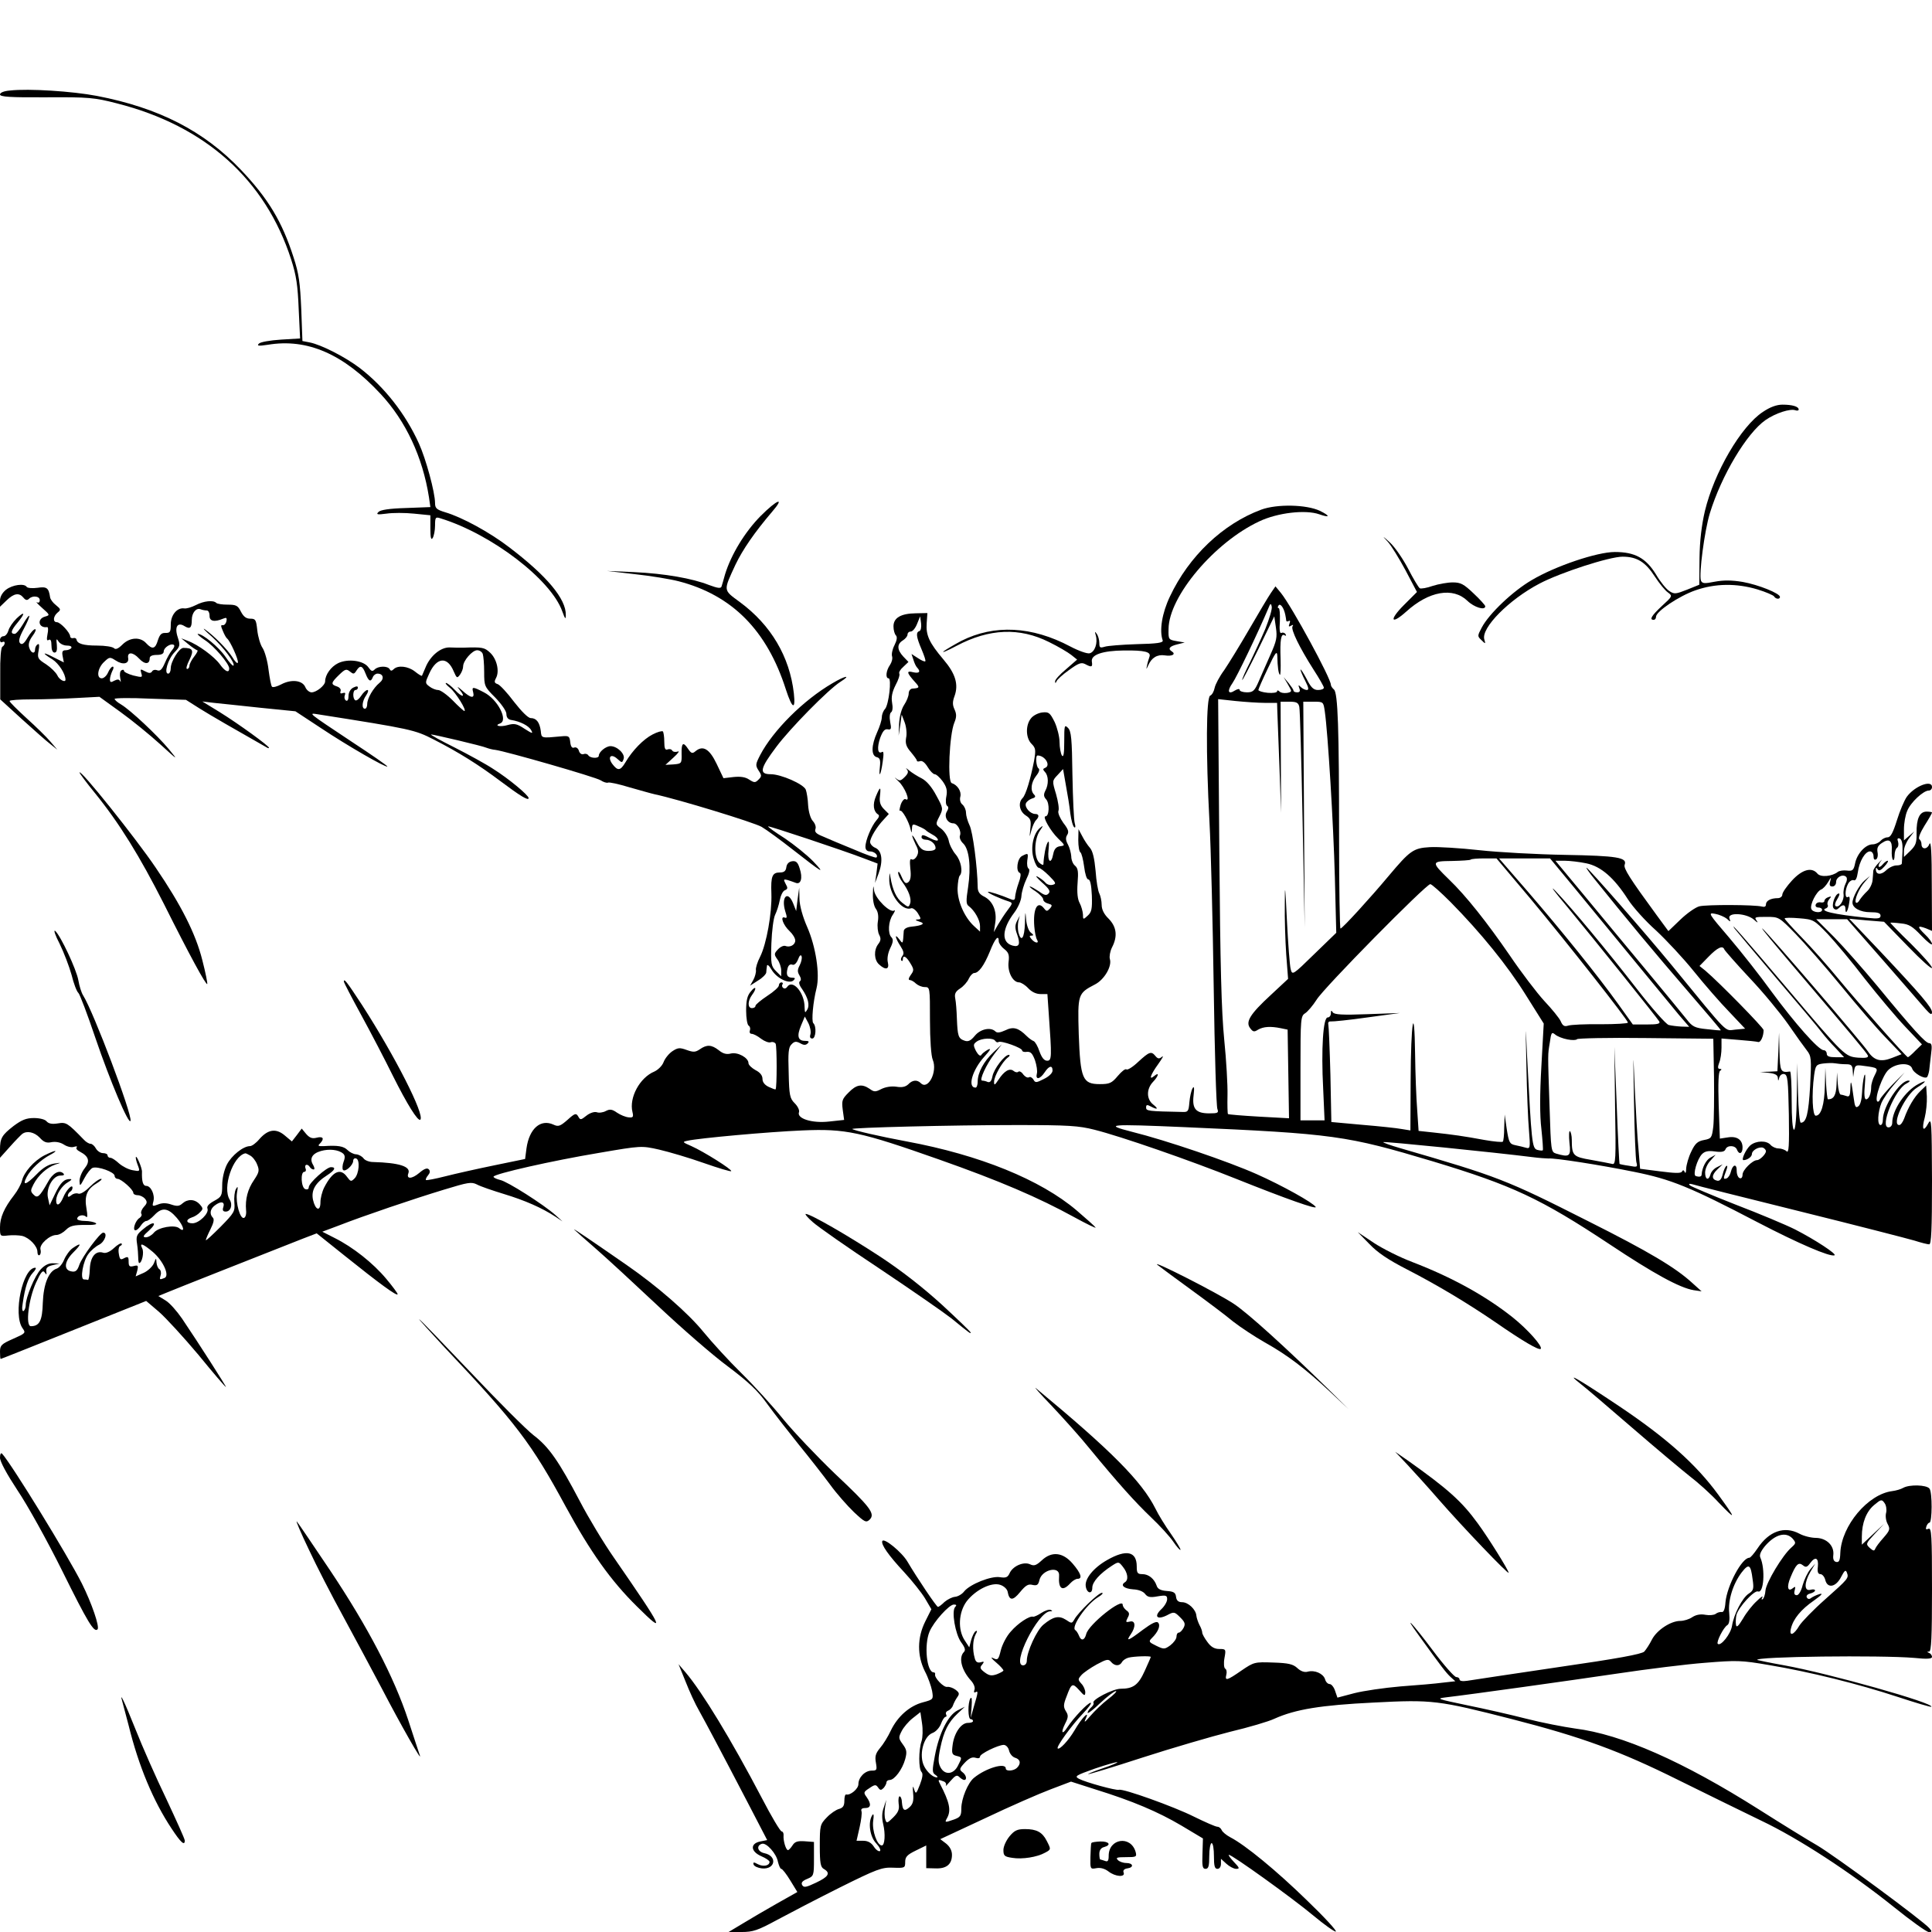 <?xml version="1.0" encoding="UTF-8" standalone="no"?> <svg xmlns="http://www.w3.org/2000/svg" width="826pt" height="826pt" viewBox="0 0 826 826" preserveAspectRatio="xMidYMid meet">  <g transform="translate(0,826) scale(0.1,-0.1)" fill="#000000" stroke="none"> <path d="M43 7873 c-26 -2 -43 -9 -43 -17 0 -10 43 -13 198 -12 182 1 205 -1 302 -26 378 -96 635 -326 745 -668 22 -68 28 -111 32 -211 l6 -126 -82 -5 c-46 -3 -87 -10 -94 -17 -10 -10 -2 -11 38 -5 169 28 323 -39 482 -210 108 -116 180 -270 207 -442 l6 -42 -105 -4 c-70 -2 -109 -8 -117 -17 -11 -11 -5 -12 34 -7 27 4 79 4 118 0 l70 -7 0 -56 c0 -40 3 -52 10 -41 5 8 10 32 10 53 0 35 2 38 23 31 218 -67 473 -262 521 -398 12 -33 15 -36 15 -16 2 69 -81 168 -243 291 -82 63 -201 128 -273 149 -36 11 -43 17 -43 39 0 46 -39 189 -69 255 -57 126 -147 241 -252 322 -63 48 -165 100 -215 110 l-31 6 -5 136 c-5 113 -10 152 -33 222 -49 153 -109 252 -225 374 -158 166 -351 265 -616 316 -105 20 -291 32 -371 23z"></path> <path d="M7537 6499 c-94 -62 -208 -258 -248 -424 -14 -60 -22 -127 -23 -202 l-1 -113 -52 -21 c-48 -19 -55 -20 -76 -6 -13 8 -39 40 -57 71 -43 70 -90 96 -176 96 -76 0 -254 -60 -355 -120 -81 -47 -183 -144 -214 -203 -19 -36 -19 -37 -1 -54 17 -17 18 -17 12 3 -15 49 106 171 236 239 89 47 299 115 355 115 62 0 98 -23 138 -85 19 -29 44 -60 56 -68 20 -15 20 -16 -25 -57 -45 -42 -56 -60 -36 -60 6 0 10 6 10 13 0 23 99 89 168 113 85 30 176 31 266 4 36 -11 68 -25 71 -30 7 -12 25 -13 25 -2 0 15 -92 52 -159 64 -48 8 -82 8 -120 1 -45 -9 -53 -8 -59 5 -9 26 15 211 38 287 50 163 158 343 238 399 43 30 106 50 128 42 8 -3 14 -1 14 3 0 13 -27 21 -69 21 -25 0 -53 -10 -84 -31z"></path> <path d="M3252 6054 c-68 -69 -126 -165 -152 -249 -6 -22 -13 -46 -15 -52 -3 -10 -16 -8 -54 6 -71 28 -189 49 -321 55 l-115 5 121 -14 c66 -7 150 -21 185 -30 228 -59 378 -209 459 -463 27 -83 42 -90 34 -16 -18 157 -98 292 -231 390 -72 53 -71 46 -19 159 31 65 82 139 157 227 57 66 22 53 -49 -18z"></path> <path d="M5392 6081 c-164 -61 -309 -199 -390 -371 -34 -71 -46 -146 -31 -188 3 -10 -23 -14 -111 -16 -63 -2 -125 -7 -137 -11 -20 -6 -23 -4 -23 16 0 13 -5 31 -11 39 -8 12 -9 10 -4 -7 9 -32 -4 -70 -26 -76 -10 -3 -47 10 -83 29 -164 87 -325 95 -466 24 -30 -16 -64 -36 -75 -44 -11 -9 14 1 55 23 140 74 269 79 395 16 39 -19 81 -44 95 -55 l25 -20 -47 -41 c-27 -22 -48 -46 -47 -52 0 -9 2 -9 6 0 2 7 26 29 53 48 41 30 53 34 69 26 28 -15 33 -14 29 11 -4 29 46 46 137 47 90 1 118 -6 109 -28 -3 -9 -8 -25 -10 -36 -4 -19 -4 -19 5 0 14 33 39 48 71 43 31 -5 49 5 30 17 -18 11 -10 22 23 30 l32 8 -35 6 c-34 6 -35 7 -34 52 1 139 197 371 388 460 78 37 198 51 257 30 46 -16 47 -7 2 15 -57 27 -183 30 -251 5z"></path> <path d="M5933 5944 c15 -16 49 -72 76 -122 l49 -93 -56 -56 c-64 -64 -56 -87 10 -28 97 88 200 106 262 46 29 -28 76 -42 76 -23 0 4 -22 29 -50 55 -42 40 -55 47 -89 47 -22 0 -61 -7 -86 -15 -25 -9 -50 -13 -55 -10 -5 3 -28 41 -50 84 -22 42 -57 93 -78 112 -33 30 -34 30 -9 3z"></path> <path d="M26 5739 c-16 -13 -26 -30 -26 -47 l0 -26 28 27 c32 31 54 34 72 12 9 -11 16 -13 24 -5 15 15 46 12 46 -6 0 -9 -5 -13 -12 -9 -7 4 3 -7 22 -24 34 -30 34 -31 13 -37 -37 -10 -28 -51 9 -45 4 0 5 -13 1 -31 -4 -22 -3 -29 5 -24 8 5 12 -3 12 -23 0 -19 5 -31 13 -31 9 0 12 10 10 33 -3 26 -2 29 7 15 6 -10 22 -18 36 -18 14 0 22 -4 19 -10 -3 -5 -14 -10 -24 -10 -14 0 -17 -6 -13 -26 l5 -26 -42 21 c-50 26 -54 21 -7 -8 27 -17 56 -62 56 -87 0 -14 -27 0 -35 19 -6 12 -27 33 -48 47 -35 22 -38 27 -32 58 4 23 3 32 -4 27 -6 -3 -11 -13 -11 -21 0 -22 -18 -17 -25 7 -5 14 0 31 14 50 12 16 17 29 11 29 -6 0 -20 -16 -32 -36 -15 -26 -24 -32 -32 -24 -8 8 -4 25 16 62 33 62 30 77 -4 19 -13 -22 -29 -41 -35 -41 -20 0 -16 15 12 48 34 41 32 52 -4 18 -16 -16 -32 -39 -35 -52 -4 -13 -13 -24 -21 -24 -8 0 -15 -7 -15 -16 0 -8 4 -12 10 -9 5 3 10 2 10 -4 0 -5 -4 -13 -10 -16 -6 -3 -10 -53 -9 -115 l0 -110 92 -84 c51 -46 106 -95 122 -107 l30 -24 -30 35 c-16 19 -62 64 -102 100 -39 36 -72 68 -72 73 -1 4 43 7 97 7 53 0 140 3 192 6 l95 5 90 -65 c50 -36 126 -98 170 -138 77 -70 78 -71 37 -21 -51 61 -164 167 -204 191 -16 9 -28 20 -28 24 0 4 69 5 153 1 l152 -5 60 -38 c48 -30 147 -87 288 -167 4 -2 7 -2 7 0 0 8 -131 103 -210 152 l-75 46 50 -6 c28 -3 117 -12 199 -21 l149 -15 111 -73 c111 -74 276 -169 282 -163 2 2 -67 50 -154 107 -188 125 -186 123 -142 116 400 -63 413 -66 495 -108 104 -53 192 -108 285 -178 84 -63 120 -85 120 -72 0 12 -85 83 -152 125 -30 20 -105 61 -164 91 -60 30 -106 55 -101 56 11 0 220 -49 237 -57 8 -3 25 -8 38 -9 45 -6 428 -116 450 -130 12 -8 26 -12 31 -10 5 3 46 -6 92 -20 46 -13 95 -27 109 -30 99 -21 423 -120 456 -139 22 -13 82 -57 133 -97 129 -101 143 -109 88 -51 -27 28 -82 72 -122 99 -41 26 -73 49 -71 51 3 3 319 -102 410 -137 l58 -22 -5 -42 -6 -41 15 40 c20 54 15 97 -13 110 -13 5 -23 17 -23 25 0 18 29 66 59 97 l21 23 -21 21 c-15 15 -20 30 -17 55 5 43 1 43 -17 0 -15 -35 -11 -65 9 -78 7 -4 4 -13 -7 -25 -21 -24 -47 -86 -47 -113 0 -13 7 -20 19 -20 20 0 37 -17 28 -26 -3 -3 -47 13 -98 35 -52 21 -111 46 -131 55 -28 11 -36 19 -32 31 4 9 -1 24 -11 35 -10 11 -18 39 -20 67 -1 26 -6 56 -10 67 -10 24 -106 66 -150 66 -51 0 -46 24 24 117 59 79 222 245 274 278 49 31 21 27 -34 -6 -124 -72 -254 -202 -309 -307 -20 -39 -21 -44 -7 -66 14 -21 14 -25 0 -39 -14 -14 -18 -14 -40 0 -16 11 -37 14 -67 11 l-43 -5 -29 61 c-31 65 -59 81 -91 54 -13 -11 -18 -9 -31 10 -21 32 -29 27 -28 -20 1 -42 0 -43 -34 -46 l-35 -2 35 32 c19 17 27 29 18 25 -10 -3 -20 -2 -24 4 -3 6 -12 8 -20 5 -10 -4 -14 4 -14 33 0 21 -3 40 -6 44 -4 3 -23 -2 -44 -13 -39 -20 -86 -68 -116 -119 -22 -37 -33 -38 -57 -6 -21 30 -4 45 23 20 19 -17 20 -17 26 0 8 21 -27 55 -56 55 -20 0 -50 -25 -50 -41 0 -13 -37 -11 -45 2 -4 6 -13 8 -20 5 -8 -3 -17 3 -20 14 -3 11 -12 17 -20 14 -9 -4 -15 4 -17 23 -3 26 -6 28 -38 25 -87 -8 -85 -9 -88 23 -5 37 -19 55 -43 55 -11 0 -39 28 -71 69 -29 39 -61 73 -70 76 -15 5 -16 10 -7 27 15 29 3 81 -26 108 -24 22 -32 24 -115 21 -14 0 -40 0 -58 1 -38 1 -83 -36 -103 -86 -7 -17 -14 -33 -15 -35 -2 -2 -15 6 -30 18 -29 23 -73 28 -91 10 -8 -8 -13 -8 -17 0 -9 15 -49 14 -64 -1 -10 -10 -15 -8 -27 9 -20 29 -87 38 -129 18 -31 -15 -56 -50 -56 -78 0 -17 -37 -47 -58 -47 -9 0 -22 10 -27 23 -13 29 -60 34 -103 11 -17 -9 -35 -14 -39 -10 -4 3 -10 36 -15 73 -4 36 -16 78 -25 92 -10 14 -20 49 -23 76 -5 45 -7 50 -30 50 -18 0 -29 9 -40 30 -13 26 -20 30 -57 30 -22 0 -45 3 -49 8 -13 12 -53 8 -87 -10 -18 -9 -40 -16 -50 -14 -30 4 -57 -28 -57 -69 0 -32 -3 -36 -22 -36 -18 1 -25 -7 -33 -31 -11 -38 -24 -41 -50 -13 -25 28 -70 26 -102 -6 -18 -18 -29 -22 -36 -15 -6 6 -38 11 -71 11 -60 0 -86 8 -89 26 -1 5 -7 8 -14 6 -7 -2 -13 2 -13 7 0 16 -42 61 -57 61 -18 0 -16 25 3 41 15 12 14 15 -7 32 -13 10 -24 25 -25 34 -6 40 -14 46 -54 40 -22 -3 -43 -1 -46 4 -10 16 -61 9 -88 -12z m858 -89 c7 0 12 -10 12 -22 -1 -24 20 -29 58 -13 14 6 17 4 14 -11 -2 -10 -9 -18 -16 -17 -9 2 -8 -4 1 -25 6 -15 14 -29 18 -32 13 -10 50 -92 46 -103 -2 -6 -13 5 -24 24 -22 34 -79 92 -118 119 -11 7 3 -8 32 -33 50 -46 100 -113 91 -123 -3 -2 -18 14 -34 38 -28 41 -97 98 -118 98 -5 0 8 -12 29 -26 41 -26 105 -102 105 -122 0 -21 -18 -13 -40 18 -24 33 -93 84 -137 100 l-28 11 30 -25 c17 -14 34 -25 38 -26 5 0 -1 -12 -12 -26 -12 -15 -21 -33 -21 -40 0 -8 -5 -14 -10 -14 -6 0 -1 18 10 39 20 41 15 51 -26 51 -18 0 -54 -58 -54 -87 0 -13 -5 -23 -11 -23 -19 0 -1 62 27 91 24 25 25 30 14 64 -15 45 -1 67 29 48 23 -14 31 -8 31 27 0 30 19 53 38 45 8 -3 19 -5 26 -5z m-148 -169 c-8 -9 -22 -34 -31 -55 -12 -28 -20 -36 -32 -32 -9 4 -20 2 -23 -5 -6 -8 -13 -8 -30 1 -20 11 -21 10 -16 -8 6 -19 4 -19 -34 -10 -22 6 -40 15 -40 20 0 5 -5 6 -11 2 -6 -3 -8 -18 -5 -33 3 -14 3 -20 0 -14 -4 9 -11 10 -25 3 -15 -9 -19 -7 -19 5 0 9 5 25 10 36 6 10 7 19 2 19 -5 0 -14 -11 -20 -25 -6 -14 -18 -25 -27 -25 -24 0 -18 44 10 70 23 22 25 22 50 6 30 -20 57 -14 53 10 -5 28 20 27 46 -1 25 -27 46 -26 46 1 0 9 11 14 30 14 20 0 30 5 30 15 0 16 30 36 43 28 5 -3 1 -13 -7 -22z m1328 -17 c3 -9 6 -43 6 -77 0 -60 1 -63 47 -109 27 -28 48 -58 48 -70 0 -15 7 -24 20 -26 39 -6 76 -25 86 -44 9 -16 5 -15 -28 6 -33 22 -44 24 -73 16 -31 -9 -60 -3 -32 7 36 13 -10 103 -69 133 -48 25 -53 25 -46 0 7 -28 -11 -25 -47 8 -21 18 -24 20 -12 4 29 -34 13 -36 -19 -2 -16 17 -33 30 -38 30 -5 0 2 -9 17 -21 24 -19 74 -99 61 -99 -2 0 -25 20 -49 45 -25 25 -53 45 -63 45 -10 0 -27 7 -37 15 -19 14 -19 16 -1 55 32 71 78 75 105 9 13 -29 14 -30 27 -13 7 10 13 25 13 35 0 24 39 69 60 69 10 0 21 -7 24 -16z m-501 -84 c13 -33 22 -38 31 -15 3 8 12 15 20 15 25 0 30 -22 9 -39 -27 -22 -53 -67 -53 -91 0 -11 -4 -20 -10 -20 -15 0 -12 33 6 58 8 12 10 22 5 22 -6 0 -18 -11 -27 -25 -9 -14 -20 -22 -25 -19 -12 7 -11 44 1 44 6 0 10 5 10 10 0 7 -6 7 -20 0 -12 -6 -20 -21 -20 -36 0 -15 -4 -23 -11 -19 -6 4 -8 14 -5 22 4 10 2 13 -8 10 -10 -4 -13 -1 -10 8 3 7 -3 16 -15 20 -28 9 -26 16 9 50 26 25 31 26 46 14 15 -12 18 -12 28 4 16 25 26 21 39 -13z"></path> <path d="M5433 5724 c-11 -16 -52 -85 -92 -154 -40 -69 -88 -147 -107 -175 -20 -27 -38 -61 -41 -76 -3 -15 -11 -30 -19 -33 -17 -7 -19 -242 -3 -541 6 -110 14 -427 18 -705 4 -278 11 -513 16 -522 6 -16 1 -18 -35 -18 -57 0 -74 19 -67 77 4 34 2 42 -5 29 -5 -9 -11 -36 -13 -59 -3 -38 -6 -42 -29 -41 -148 3 -156 4 -156 19 0 12 4 13 19 5 30 -16 36 -12 11 8 -29 23 -29 66 -1 96 24 25 29 45 6 26 -25 -21 -17 4 17 51 17 24 25 38 16 31 -12 -10 -18 -9 -28 3 -18 22 -26 19 -74 -25 -23 -22 -46 -36 -50 -32 -5 4 -21 -9 -37 -28 -26 -31 -35 -35 -77 -35 -74 0 -83 23 -90 213 -5 171 -4 175 69 213 40 20 74 78 64 109 -3 10 1 33 9 49 25 48 20 88 -14 123 -20 19 -30 40 -30 59 0 17 -5 39 -10 49 -6 11 -13 54 -16 97 -5 53 -12 84 -24 98 -10 11 -25 34 -33 50 l-16 30 -1 -47 c0 -26 4 -49 9 -52 5 -3 12 -31 16 -61 4 -32 11 -55 18 -55 8 0 13 -24 15 -68 2 -58 -1 -72 -18 -87 -19 -18 -20 -17 -20 6 -1 13 -7 35 -14 48 -9 16 -12 45 -9 85 4 49 2 64 -11 75 -9 7 -16 25 -16 40 -1 14 -7 37 -14 50 -10 18 -11 30 -3 42 8 13 4 24 -17 51 -14 20 -24 42 -21 51 4 8 -1 40 -10 72 -17 56 -17 57 7 82 l23 25 12 -69 c7 -37 16 -92 19 -121 4 -29 11 -55 17 -59 5 -3 6 3 2 17 -4 12 -8 105 -10 207 -2 155 -5 187 -19 201 -15 15 -16 11 -16 -58 0 -52 -3 -70 -10 -60 -5 8 -10 34 -10 57 0 23 -10 62 -21 86 -20 40 -25 44 -53 41 -17 -2 -39 -13 -48 -25 -24 -29 -23 -84 2 -109 18 -18 19 -26 11 -73 -15 -77 -35 -145 -49 -159 -20 -20 -14 -56 13 -74 22 -14 24 -22 20 -58 -4 -39 -4 -39 4 -8 5 19 14 39 20 45 15 15 14 27 -3 27 -21 0 -46 28 -40 45 3 8 15 17 26 21 15 4 17 9 9 17 -17 17 -13 52 9 80 13 16 16 28 10 32 -10 6 -14 55 -4 55 32 0 58 -43 32 -53 -10 -4 -10 -7 0 -18 15 -16 16 -53 1 -80 -8 -16 -7 -25 4 -37 15 -17 13 -72 -3 -72 -15 0 22 -64 54 -95 30 -29 31 -30 8 -33 -16 -2 -25 -12 -29 -33 -9 -48 -26 -34 -20 18 3 30 2 41 -4 31 -8 -14 -16 -54 -18 -93 -1 -5 -8 -2 -18 7 -23 23 -22 98 2 135 16 23 16 26 2 14 -29 -23 -42 -85 -28 -131 6 -22 16 -40 22 -40 5 0 25 -15 44 -34 30 -30 32 -35 15 -39 -11 -3 -25 2 -31 10 -7 8 -22 19 -33 25 -12 6 -3 -5 19 -25 31 -27 37 -38 28 -47 -9 -10 -18 -8 -41 9 -17 11 -34 21 -39 21 -4 0 7 -10 25 -21 17 -12 32 -27 32 -34 0 -7 9 -15 21 -18 18 -5 19 -8 8 -21 -12 -13 -15 -13 -25 0 -28 36 -48 0 -42 -77 2 -24 7 -50 12 -57 10 -17 -9 -15 -24 3 -10 12 -10 15 1 15 9 0 8 4 -4 13 -9 7 -18 31 -20 57 -3 38 -4 35 -5 -17 -2 -64 -16 -84 -28 -39 -3 14 -3 35 0 48 l6 23 -12 -23 c-9 -18 -9 -31 1 -58 14 -40 9 -54 -19 -47 -50 13 -47 71 7 142 15 20 29 51 30 70 1 18 11 51 21 72 12 24 16 42 10 45 -6 4 -8 19 -6 35 5 33 4 33 -23 19 -20 -11 -27 -65 -9 -72 6 -2 4 -19 -5 -43 -8 -22 -14 -48 -15 -59 0 -13 -5 -16 -17 -11 -45 19 -96 35 -99 32 -4 -4 51 -29 89 -41 17 -6 17 -8 -5 -37 -13 -17 -31 -45 -41 -62 l-18 -32 6 39 c8 50 -10 93 -46 112 -21 10 -29 22 -29 42 -1 83 -21 238 -35 264 -8 17 -15 41 -15 53 0 13 -7 28 -15 35 -9 7 -13 21 -9 35 5 21 -12 49 -37 57 -19 6 -10 207 11 258 10 24 10 37 1 57 -9 19 -9 33 0 57 18 50 4 96 -47 156 -61 72 -76 104 -72 156 l3 43 -50 -1 c-63 -1 -95 -19 -95 -56 0 -16 5 -33 10 -38 7 -7 5 -21 -6 -43 -9 -17 -13 -39 -10 -47 3 -9 -1 -25 -9 -37 -17 -24 -20 -57 -6 -57 14 0 1 -112 -15 -131 -8 -8 -14 -25 -14 -36 0 -12 -9 -40 -20 -64 -25 -56 -26 -99 -2 -106 14 -3 17 -12 14 -41 -6 -53 4 -36 12 22 5 33 4 46 -3 41 -19 -11 -22 19 -8 60 11 29 19 39 32 37 15 -3 17 2 11 31 -4 21 -2 38 4 42 6 4 8 20 4 41 -4 24 0 45 15 75 12 22 19 44 16 49 -3 5 4 18 17 29 l22 21 -22 23 c-27 29 -28 53 -2 69 11 7 20 18 20 25 0 7 6 13 14 13 8 0 20 15 27 33 l13 32 4 -30 c2 -16 -1 -31 -7 -33 -16 -5 -14 -24 9 -78 11 -26 19 -49 16 -51 -2 -3 -16 3 -31 13 l-28 18 8 -24 c4 -14 11 -29 16 -34 17 -18 9 -26 -17 -20 -30 8 -28 -2 9 -43 20 -22 19 -25 -13 -27 -8 -1 -15 -10 -15 -21 0 -11 -9 -33 -19 -48 -12 -18 -20 -49 -22 -80 l-2 -52 7 45 6 45 13 -34 c7 -19 10 -49 6 -65 -4 -24 0 -38 20 -61 14 -17 26 -33 26 -37 0 -4 6 -5 14 -2 9 3 21 -7 32 -25 10 -17 24 -31 30 -31 7 0 22 -14 34 -30 17 -24 21 -39 16 -65 -4 -19 -2 -36 3 -40 7 -4 7 -12 -1 -25 -13 -21 3 -50 28 -50 17 0 36 -34 28 -53 -3 -8 3 -23 14 -33 26 -25 34 -100 21 -187 -9 -58 -9 -73 3 -81 25 -19 48 -60 48 -85 l0 -24 -26 24 c-41 38 -71 107 -70 161 1 26 5 50 9 54 15 15 6 64 -17 91 -13 15 -27 42 -30 60 -4 18 -19 40 -32 50 -24 18 -25 19 -8 52 17 34 17 35 -13 90 -19 36 -41 62 -62 73 -18 9 -42 24 -54 34 -12 10 -17 13 -10 5 8 -10 6 -18 -9 -33 -17 -17 -22 -18 -37 -6 -9 7 -5 2 10 -12 27 -24 54 -90 31 -77 -5 4 -15 -6 -21 -23 -5 -17 -7 -29 -3 -26 9 5 38 -47 45 -79 4 -18 5 -18 6 2 1 21 3 22 29 10 15 -6 29 -14 32 -18 3 -3 15 -11 28 -18 12 -6 22 -16 22 -22 0 -5 -13 -3 -30 6 -34 18 -40 18 -40 5 0 -5 8 -10 18 -10 21 0 42 -18 42 -36 0 -8 -13 -12 -31 -12 -24 1 -34 8 -49 37 -11 20 -19 32 -20 28 0 -4 7 -21 15 -38 12 -22 13 -34 5 -49 -6 -11 -16 -18 -22 -14 -8 5 -9 -7 -6 -39 4 -33 1 -50 -8 -58 -11 -9 -17 -5 -29 22 -8 19 -14 27 -15 18 0 -9 8 -27 18 -40 27 -36 40 -72 33 -92 -6 -17 -8 -17 -33 3 -25 19 -42 55 -51 110 -4 22 -4 22 -5 -5 -3 -65 54 -143 94 -128 6 2 19 -7 28 -21 15 -25 15 -26 -1 -27 -12 -1 -10 -3 7 -9 29 -8 15 -17 -35 -22 -18 -2 -30 -9 -31 -18 -4 -58 -3 -57 -19 -36 -22 29 -18 6 5 -29 14 -22 16 -32 8 -42 -6 -8 -8 -16 -4 -20 3 -3 6 -1 6 5 0 21 15 13 32 -16 16 -26 16 -31 2 -50 -10 -14 -11 -22 -4 -22 6 0 18 -7 26 -15 9 -8 25 -15 38 -15 22 0 22 -2 22 -142 0 -81 5 -154 12 -169 21 -51 -20 -131 -51 -100 -16 16 -36 14 -54 -5 -12 -11 -27 -14 -51 -10 -21 3 -46 -1 -64 -10 -25 -13 -31 -13 -50 1 -33 22 -56 19 -90 -16 -27 -27 -30 -34 -25 -73 l6 -44 -65 -7 c-73 -8 -138 13 -128 40 3 8 -5 25 -18 38 -21 21 -24 33 -26 130 -3 86 -1 110 12 122 12 13 20 14 37 5 15 -9 24 -9 32 -1 8 8 5 11 -11 11 -31 0 -36 21 -17 66 l16 38 15 -28 c8 -16 12 -37 9 -48 -4 -12 -1 -18 8 -18 15 0 19 52 4 66 -8 9 -1 90 14 149 15 60 -3 178 -40 262 -19 43 -32 90 -33 120 l-1 48 -7 -50 -6 -50 -13 33 c-23 57 -52 28 -34 -33 9 -27 8 -32 -2 -28 -21 8 -7 -32 21 -58 13 -12 24 -30 24 -40 0 -19 -23 -31 -43 -23 -7 2 -21 -4 -31 -15 -17 -18 -17 -22 -2 -43 9 -12 16 -34 16 -47 l0 -25 -22 22 c-21 21 -23 30 -20 119 2 53 9 108 16 122 7 14 16 42 20 63 4 20 13 39 22 42 12 5 13 10 3 27 -10 19 -9 21 7 17 11 -3 26 -9 35 -12 23 -10 32 20 18 61 -8 27 -16 33 -32 31 -14 -2 -23 -11 -25 -25 -2 -17 -10 -23 -27 -23 -33 0 -40 -15 -37 -90 3 -83 -21 -216 -48 -270 -12 -23 -20 -49 -18 -58 1 -9 -4 -28 -11 -41 l-14 -25 34 22 c19 11 34 27 35 34 0 7 2 20 3 28 0 9 9 3 20 -16 22 -37 76 -63 94 -45 8 8 7 11 -5 11 -22 0 -28 12 -21 39 3 14 11 20 20 17 8 -4 18 5 25 22 6 17 12 22 15 14 3 -8 -1 -25 -8 -39 -10 -19 -10 -28 -1 -43 7 -12 8 -21 2 -25 -6 -4 -3 -17 9 -33 26 -38 34 -69 22 -89 -9 -15 -10 -14 -11 10 0 64 -52 123 -75 87 -4 -6 -11 -8 -16 -4 -5 3 -7 10 -4 15 4 5 1 9 -4 9 -6 0 -11 -6 -11 -13 0 -7 -22 -27 -50 -45 -27 -18 -50 -37 -50 -42 0 -6 -7 -10 -15 -10 -19 0 -19 30 0 56 22 29 17 43 -5 15 -15 -17 -20 -38 -20 -82 0 -32 5 -61 11 -64 6 -4 8 -13 5 -21 -3 -8 1 -14 8 -14 7 0 25 -9 40 -21 15 -11 33 -18 41 -15 8 3 17 0 21 -6 6 -9 6 -189 0 -195 -1 -2 -14 3 -29 10 -17 8 -27 20 -27 34 0 15 -10 28 -30 38 -16 9 -30 22 -30 30 0 23 -46 48 -75 41 -18 -5 -34 -1 -52 14 -31 24 -51 25 -81 4 -19 -13 -28 -13 -56 -3 -30 11 -38 10 -61 -5 -15 -10 -32 -31 -38 -47 -6 -16 -24 -33 -39 -40 -63 -26 -109 -112 -94 -173 5 -21 3 -25 -16 -23 -13 1 -35 10 -50 20 -21 15 -31 16 -48 7 -11 -6 -29 -9 -39 -5 -10 3 -29 -3 -44 -15 -24 -19 -26 -19 -35 -3 -9 15 -14 14 -46 -15 -31 -27 -39 -30 -60 -20 -55 25 -103 -17 -115 -101 l-6 -46 -131 -27 c-73 -15 -167 -36 -210 -47 -43 -11 -80 -18 -83 -16 -2 3 2 12 9 20 9 11 10 19 3 26 -7 7 -20 2 -41 -16 -31 -26 -56 -27 -46 -1 11 29 -40 45 -151 48 -16 0 -35 7 -41 16 -6 8 -20 16 -31 17 -11 0 -28 9 -37 18 -17 17 -42 21 -101 17 -24 -1 -28 1 -17 11 20 21 14 32 -14 25 -19 -5 -30 -1 -45 16 l-19 23 -21 -28 -21 -27 -31 26 c-37 31 -71 26 -108 -16 -14 -17 -32 -30 -40 -30 -29 0 -79 -40 -99 -79 -12 -24 -20 -60 -20 -88 0 -45 -3 -50 -34 -67 -22 -12 -33 -23 -29 -33 8 -20 -36 -63 -64 -63 -28 0 -30 16 -3 25 11 3 27 13 35 22 14 14 14 17 -1 34 -21 23 -51 24 -74 4 -13 -12 -23 -13 -47 -5 -20 7 -38 8 -56 1 -26 -10 -27 -9 -21 13 7 29 -11 66 -31 66 -14 0 -19 20 -18 59 1 7 -5 27 -13 45 -15 35 -19 21 -4 -18 9 -24 8 -25 -23 -19 -18 3 -43 16 -58 29 -14 13 -30 24 -37 24 -7 0 -12 5 -12 10 0 6 -9 10 -20 10 -10 0 -24 9 -30 20 -6 11 -16 20 -23 20 -7 0 -20 8 -29 18 -70 72 -75 75 -111 69 -25 -4 -39 -1 -48 9 -6 8 -29 14 -54 14 -33 0 -52 -8 -87 -34 -50 -39 -58 -52 -58 -102 l0 -34 43 48 c23 26 47 50 52 54 20 15 52 8 75 -16 17 -19 29 -24 51 -19 18 3 38 -1 53 -11 14 -9 33 -13 43 -9 10 3 15 2 11 -2 -5 -5 2 -13 14 -19 38 -20 44 -41 20 -71 -12 -15 -22 -39 -22 -54 1 -24 2 -24 21 12 11 21 27 41 35 44 22 8 94 -18 94 -34 0 -7 6 -13 13 -13 16 -1 67 -46 67 -60 0 -5 8 -10 19 -10 10 0 24 -7 31 -15 10 -13 10 -19 -5 -35 -9 -10 -14 -23 -11 -29 4 -5 0 -13 -7 -18 -18 -10 -32 -53 -18 -53 6 0 16 9 23 20 7 11 18 20 24 20 6 0 21 11 34 25 33 35 59 31 96 -12 30 -35 37 -66 10 -44 -19 16 -89 4 -108 -19 -9 -11 -24 -20 -35 -20 -14 1 -12 6 15 30 40 37 16 41 -27 4 -27 -22 -30 -30 -25 -62 3 -20 5 -47 5 -59 0 -13 2 -23 4 -23 12 0 22 46 13 63 -13 26 3 20 46 -16 44 -38 73 -102 49 -111 -21 -8 -22 -8 -16 13 3 10 0 22 -6 25 -6 4 -11 17 -12 29 -1 20 -2 20 -11 -4 -6 -14 -26 -33 -44 -41 l-34 -15 7 25 c5 22 3 24 -16 19 -17 -4 -21 -1 -21 19 0 21 -3 23 -19 15 -16 -9 -19 -6 -23 19 -3 16 0 31 6 33 6 3 9 7 6 10 -3 4 -18 -5 -33 -19 -17 -16 -34 -23 -45 -20 -33 11 -56 -17 -58 -70 -1 -27 -5 -48 -8 -46 -3 1 -11 2 -17 2 -18 0 -4 79 19 109 10 14 31 32 45 39 25 12 39 52 18 52 -13 0 -90 -103 -102 -138 -8 -24 -16 -31 -32 -28 -36 5 -33 42 6 81 37 37 36 45 -2 19 -13 -9 -29 -31 -37 -50 -7 -18 -22 -35 -32 -38 -34 -11 -56 -66 -59 -146 -2 -76 -14 -100 -51 -100 -24 0 -10 116 22 186 21 46 29 55 37 44 8 -12 9 -11 7 5 -2 14 5 21 27 26 l30 7 -28 1 c-18 1 -36 -8 -52 -25 -26 -27 -65 -121 -65 -154 0 -10 -4 -21 -9 -25 -6 -3 -8 10 -4 32 10 70 23 109 43 131 12 12 16 22 11 22 -54 0 -96 -199 -55 -258 15 -21 14 -22 -40 -46 -50 -22 -56 -28 -56 -55 0 -17 1 -31 3 -31 2 0 142 56 312 124 l310 124 54 -46 c30 -26 106 -109 169 -184 62 -76 115 -138 118 -138 3 0 -115 185 -188 293 -22 32 -53 67 -70 77 l-31 19 39 16 c33 14 370 147 578 229 l60 23 120 -96 c146 -117 226 -176 226 -164 0 4 -22 34 -49 66 -56 67 -142 135 -220 174 l-53 27 72 27 c105 41 317 113 449 153 102 31 116 34 140 22 14 -8 67 -26 116 -41 89 -27 162 -59 220 -97 l30 -20 -30 27 c-52 46 -206 144 -236 150 -16 4 -29 10 -29 14 0 12 253 69 451 102 181 31 181 31 257 14 43 -10 128 -35 190 -57 63 -22 116 -38 118 -35 6 6 -118 84 -170 107 -39 17 -40 18 -16 23 48 11 346 38 491 44 185 8 248 -6 583 -124 261 -92 426 -163 579 -247 53 -29 94 -49 91 -44 -3 5 -40 38 -81 73 -154 131 -414 237 -727 295 -113 21 -226 47 -232 53 -7 6 429 17 703 17 221 0 265 -3 332 -20 112 -28 409 -131 606 -210 215 -86 348 -133 340 -120 -11 18 -144 92 -252 140 -121 54 -388 145 -533 181 -125 32 -98 34 225 20 639 -28 692 -36 1060 -146 341 -103 461 -159 757 -355 188 -125 299 -186 359 -196 l34 -5 -40 36 c-72 66 -186 134 -445 264 -352 178 -383 190 -803 312 -42 12 -75 24 -73 26 3 4 477 -44 636 -64 30 -4 62 -6 70 -6 25 3 218 -27 366 -57 159 -32 238 -64 529 -216 177 -92 308 -148 328 -141 13 4 -83 67 -169 111 -38 19 -152 67 -254 106 -102 40 -189 77 -195 82 -7 7 -3 8 10 5 11 -4 218 -56 460 -116 242 -60 463 -117 490 -125 28 -9 56 -16 63 -16 9 0 12 61 12 273 -1 250 -2 270 -16 244 -21 -39 -29 -26 -15 25 6 24 10 64 9 90 l-3 47 -25 -24 c-26 -25 -52 -69 -69 -117 -6 -16 -15 -28 -21 -28 -35 0 26 130 76 160 41 26 45 36 7 16 -57 -29 -113 -112 -113 -166 0 -12 -7 -20 -16 -20 -39 0 28 163 76 187 15 8 19 13 9 13 -36 0 -109 -111 -109 -167 0 -13 -4 -23 -10 -23 -15 0 -12 55 4 95 8 18 33 55 57 82 l42 48 -50 -50 c-27 -28 -52 -57 -55 -65 -3 -8 -8 -12 -12 -9 -13 12 23 114 49 136 33 29 91 31 100 5 6 -20 53 -47 64 -37 3 4 7 16 9 28 1 12 5 43 8 70 5 36 3 47 -8 47 -15 0 -66 55 -223 246 -59 71 -141 164 -183 207 l-77 77 66 0 66 0 155 -177 c85 -98 167 -191 181 -208 20 -22 26 -26 27 -13 0 20 -46 74 -219 258 l-135 142 75 -7 74 -6 103 -106 c56 -58 102 -99 102 -91 0 8 -41 54 -90 103 -50 48 -89 89 -88 90 2 1 22 0 45 -3 35 -3 50 -13 88 -53 25 -26 45 -42 45 -35 0 7 -13 25 -30 41 -34 33 -34 40 4 26 l26 -11 -1 198 c0 133 -3 189 -10 174 -9 -25 -34 -25 -34 -1 0 8 -4 17 -9 21 -6 4 4 29 22 58 18 28 32 53 32 56 0 2 -11 4 -23 4 -30 0 -44 -30 -43 -93 1 -40 -4 -52 -26 -74 l-28 -27 0 26 c0 14 10 38 22 54 l22 29 -22 -19 -22 -19 0 47 c0 26 6 61 14 79 14 36 69 87 92 87 8 0 14 7 14 15 0 33 -75 4 -108 -42 -11 -16 -30 -61 -42 -100 -17 -54 -27 -73 -40 -73 -10 0 -23 -7 -30 -15 -7 -8 -22 -15 -34 -15 -30 0 -67 -40 -75 -82 -6 -29 -11 -33 -35 -30 -15 2 -33 -1 -39 -6 -24 -19 -73 -24 -87 -7 -24 29 -65 18 -109 -30 -22 -24 -41 -51 -41 -60 0 -8 -9 -15 -19 -15 -30 0 -51 -11 -51 -27 0 -9 -6 -12 -17 -9 -30 8 -236 9 -268 1 -16 -4 -53 -30 -81 -57 l-51 -49 -50 68 c-115 157 -143 201 -137 216 12 31 -33 38 -255 42 -119 2 -284 11 -366 20 -82 9 -177 15 -212 13 -71 -4 -85 -15 -176 -123 -75 -90 -198 -225 -206 -225 -3 0 -6 174 -6 387 0 469 -5 621 -22 635 -7 6 -13 15 -13 20 0 28 -166 333 -213 392 l-24 29 -20 -29z m-23 -152 c-18 -42 -48 -107 -66 -144 -19 -37 -34 -71 -33 -75 0 -5 31 55 69 132 l68 140 7 -48 c6 -41 3 -57 -23 -115 -16 -37 -39 -88 -50 -114 -18 -42 -25 -48 -51 -48 -17 0 -31 5 -31 10 0 6 -8 5 -20 -2 -29 -19 -35 -3 -11 31 18 25 110 217 154 321 8 21 11 22 14 7 3 -10 -10 -52 -27 -95z m85 60 c2 -10 4 -21 4 -25 1 -5 5 -5 11 -2 6 4 7 -1 3 -11 -5 -13 -3 -15 7 -9 8 5 11 4 6 -3 -8 -13 30 -91 90 -185 24 -37 44 -72 44 -77 0 -6 -11 -10 -25 -10 -19 0 -30 10 -49 48 -14 26 -25 43 -26 39 0 -4 9 -26 20 -47 15 -30 17 -40 7 -40 -7 0 -19 6 -26 13 -10 10 -11 9 -6 -5 5 -13 2 -18 -9 -18 -9 0 -16 3 -16 8 0 4 -10 18 -21 32 l-21 25 16 -27 c9 -15 16 -29 16 -31 0 -11 -39 -14 -49 -4 -6 6 -11 7 -11 1 0 -5 -18 -8 -40 -6 -22 2 -40 8 -40 12 0 4 18 45 40 91 33 71 40 79 41 54 1 -47 5 -75 11 -80 3 -3 4 27 3 67 -3 83 2 111 17 102 7 -4 8 -2 4 5 -4 6 -12 8 -18 5 -6 -4 -9 13 -6 50 1 31 -1 56 -5 56 -5 0 -5 5 -1 11 7 12 23 -9 29 -39z m-87 -377 l52 0 1 -35 c1 -19 5 -125 9 -235 l7 -200 -1 238 -1 237 37 0 c31 0 39 -4 43 -22 3 -13 9 -230 14 -483 l9 -460 -3 483 -3 482 43 0 c43 0 43 0 49 -42 13 -88 37 -481 43 -709 l6 -237 -94 -91 c-93 -91 -94 -91 -101 -64 -4 16 -11 109 -16 208 -7 151 -9 162 -9 70 -1 -60 2 -157 6 -215 l8 -105 -74 -69 c-89 -82 -109 -115 -88 -142 12 -16 17 -17 34 -6 23 13 53 15 97 6 l29 -6 3 -189 3 -190 -128 7 c-70 4 -130 9 -133 11 -2 2 -3 39 -2 81 1 42 -5 149 -14 237 -12 123 -17 311 -21 808 l-5 648 74 -8 c40 -4 97 -8 126 -8z m2726 -633 c-1 -26 -3 -50 -3 -54 -1 -5 -11 -8 -23 -8 -12 0 -32 -9 -44 -21 -22 -21 -44 -19 -44 4 0 9 2 9 8 0 5 -8 14 -4 29 13 12 13 18 24 13 24 -4 0 -13 -7 -20 -15 -18 -22 -26 -9 -9 13 8 10 4 7 -8 -6 -13 -13 -23 -28 -24 -35 0 -7 -2 -24 -3 -39 -1 -15 -11 -37 -23 -48 -12 -11 -26 -28 -32 -37 -5 -10 -12 -15 -16 -12 -9 9 13 61 38 89 l22 25 -24 -20 c-22 -19 -51 -72 -51 -94 0 -23 34 -41 76 -41 33 0 44 -4 44 -15 0 -12 -10 -14 -57 -9 -147 15 -208 30 -175 41 6 3 9 9 6 14 -3 6 0 17 7 25 10 12 9 13 -5 8 -9 -3 -16 -10 -16 -16 0 -5 -7 -8 -16 -6 -10 2 -19 -3 -21 -9 -3 -7 2 -13 11 -13 9 0 16 -4 16 -10 0 -15 -40 -12 -46 4 -7 18 22 75 42 83 8 3 21 17 30 32 13 22 14 23 9 4 -5 -17 -2 -23 9 -23 9 0 16 8 16 19 0 21 29 36 43 22 5 -5 4 -17 -3 -30 -6 -12 -10 -32 -8 -45 3 -26 -19 -59 -34 -50 -5 3 -2 16 7 30 8 13 12 24 7 24 -16 0 -34 -52 -22 -64 7 -7 14 -6 22 2 17 17 28 15 28 -5 0 -26 11 -8 16 27 4 21 2 30 -5 25 -14 -8 -14 30 0 56 6 11 16 18 24 16 8 -4 14 7 18 34 6 46 31 89 52 89 8 0 15 -9 15 -21 0 -12 4 -17 11 -13 6 3 9 17 6 31 -3 18 2 28 19 39 31 21 45 10 42 -31 -1 -19 1 -37 5 -41 4 -4 7 4 7 19 0 14 5 29 10 32 6 4 8 15 5 26 -5 13 -2 17 7 14 9 -4 13 -21 12 -53z m-1591 -204 c156 -187 417 -519 417 -530 0 -4 -53 -7 -117 -7 -65 1 -127 -2 -139 -6 -15 -5 -23 -1 -31 18 -6 14 -38 53 -71 88 -32 35 -99 123 -147 194 -97 141 -187 255 -260 325 -77 75 -77 78 12 79 42 1 79 3 81 6 3 3 29 5 58 5 l52 0 145 -172z m185 50 c210 -256 409 -497 450 -547 l44 -51 -34 1 c-18 1 -43 4 -54 7 -12 4 -72 72 -134 152 -133 171 -276 343 -349 420 -29 30 -6 -1 52 -70 115 -139 379 -468 391 -487 5 -10 -7 -13 -53 -13 l-60 0 -63 88 c-89 124 -242 313 -385 479 l-124 143 109 0 109 0 101 -122z m54 101 c63 -13 119 -62 178 -154 21 -33 75 -93 120 -133 44 -41 117 -119 162 -175 45 -56 113 -134 151 -173 l68 -72 -42 -4 c-47 -4 -21 -31 -269 272 -114 139 -360 420 -367 420 -3 0 12 -21 33 -47 132 -165 268 -328 396 -476 81 -94 147 -171 145 -172 -1 -1 -28 1 -60 5 -51 5 -62 11 -85 41 -15 19 -94 115 -177 215 -82 99 -203 244 -267 322 l-118 142 40 0 c21 0 63 -5 92 -11z m-580 -166 c129 -131 243 -271 322 -398 l76 -121 -10 -182 c-7 -120 -7 -212 0 -269 5 -48 8 -89 6 -91 -3 -2 -13 -1 -24 2 -22 7 -24 31 -43 396 -7 154 -7 153 -3 -40 2 -107 7 -230 11 -274 6 -74 5 -78 -13 -73 -10 3 -31 8 -46 11 -24 5 -27 12 -36 68 l-9 63 -2 -56 c0 -31 -3 -58 -6 -60 -2 -3 -37 0 -77 7 -92 17 -136 23 -218 32 l-65 7 -6 90 c-4 50 -8 158 -9 240 -3 226 -18 137 -19 -114 l-1 -214 -37 6 c-21 4 -97 12 -169 18 l-132 12 -4 201 c-3 111 -7 208 -9 216 -2 9 2 14 11 13 8 -1 78 6 155 17 l140 19 -139 -5 c-107 -4 -141 -2 -148 8 -6 10 -8 8 -8 -4 0 -10 -6 -18 -14 -18 -19 0 -28 -135 -19 -304 l6 -136 -51 0 -52 0 0 223 c0 212 1 223 20 235 11 7 33 33 49 58 30 50 468 494 486 494 6 0 45 -35 87 -77z m1181 -71 c16 -15 17 -14 11 1 -10 28 73 23 105 -5 14 -13 19 -15 12 -5 -12 16 -9 17 41 17 53 0 54 0 124 -72 39 -40 127 -140 195 -223 67 -82 153 -182 191 -221 l68 -71 -41 -16 c-48 -19 -77 -11 -103 28 -24 36 -427 506 -451 525 -11 8 51 -66 136 -166 246 -289 310 -365 315 -377 3 -9 -9 -11 -41 -9 -57 5 -58 5 -305 297 -184 217 -249 291 -224 255 6 -8 87 -104 180 -214 93 -109 180 -212 193 -230 13 -17 40 -48 60 -68 l35 -38 -37 0 c-26 0 -37 4 -37 15 0 8 -6 15 -13 15 -22 0 -124 116 -222 249 -49 68 -131 172 -182 232 -90 105 -92 108 -60 102 17 -3 40 -13 50 -21z m431 -65 c32 -34 104 -120 159 -192 56 -71 134 -164 173 -205 l71 -75 -28 -27 c-15 -16 -30 -28 -32 -28 -7 0 -212 232 -297 335 -45 55 -115 134 -156 176 -41 42 -74 79 -74 82 0 4 28 4 63 1 61 -5 63 -7 121 -67z m-3544 -31 c0 -8 10 -23 23 -33 19 -15 23 -25 19 -56 -5 -42 18 -87 45 -87 8 0 26 -11 39 -25 15 -16 34 -25 53 -25 l29 0 6 -87 c13 -182 13 -198 -7 -198 -13 0 -23 13 -33 40 -7 22 -19 42 -25 44 -6 2 -20 12 -29 21 -36 36 -58 42 -92 25 -22 -10 -35 -12 -42 -5 -20 20 -64 11 -88 -18 -18 -22 -29 -27 -45 -21 -26 9 -29 20 -32 94 -1 33 -4 72 -7 86 -4 20 1 30 21 43 14 9 31 28 37 42 6 13 17 24 23 24 19 0 42 31 67 92 22 56 38 74 38 44z m3102 -35 c2 -5 50 -60 108 -122 58 -61 132 -151 165 -198 33 -48 69 -98 80 -112 19 -24 20 -35 14 -152 -7 -119 -16 -157 -40 -157 -5 0 -10 57 -12 128 l-3 127 -2 -142 c-1 -87 -6 -143 -12 -143 -6 0 -10 48 -10 125 0 69 -3 124 -7 124 -40 -6 -43 0 -45 84 l-2 82 -3 -82 -4 -83 -37 -2 -37 -1 38 -4 c26 -3 37 -9 38 -21 1 -15 2 -15 6 1 3 10 12 17 21 15 15 -3 17 -24 20 -173 2 -134 0 -167 -10 -157 -6 6 -22 12 -34 12 -12 0 -27 7 -34 15 -17 20 -62 19 -87 -2 -19 -17 -40 -63 -29 -63 16 0 36 14 36 26 0 16 30 33 48 27 6 -3 12 -9 12 -15 0 -12 -26 -38 -38 -38 -19 0 -62 -42 -62 -62 0 -11 -5 -18 -12 -15 -7 2 -13 16 -13 31 1 32 -17 29 -25 -4 -3 -13 -11 -25 -18 -28 -15 -5 -15 -1 -2 33 6 15 6 24 1 20 -5 -3 -12 -19 -16 -36 -5 -20 -12 -29 -23 -27 -25 5 -25 24 0 48 l23 22 -24 -12 c-13 -6 -26 -21 -28 -31 -8 -28 -23 -23 -23 8 0 15 10 38 23 51 l22 25 -22 -12 c-19 -10 -36 -43 -38 -73 0 -9 -10 -11 -25 -6 -14 4 6 73 27 94 12 12 27 15 55 11 28 -4 41 -1 45 9 7 19 42 18 49 -1 9 -23 24 -18 24 9 0 33 -24 50 -64 43 l-33 -5 -5 141 c-3 97 -1 144 6 149 8 5 7 8 -1 8 -9 0 -10 7 -3 26 6 14 10 43 10 65 l0 39 73 -6 c39 -3 77 -7 84 -9 10 -3 23 24 23 51 0 10 -189 203 -249 254 l-25 20 39 40 c38 39 60 49 67 31z m-670 -385 c20 -4 38 -3 40 1 1 4 134 7 293 5 l290 -3 3 -162 c1 -89 0 -185 -3 -213 -6 -49 -8 -52 -40 -58 -27 -5 -38 -15 -54 -49 -12 -24 -21 -57 -22 -73 0 -16 -3 -23 -6 -15 -4 9 -8 10 -12 2 -5 -8 -31 -7 -93 1 l-86 11 -7 86 c-5 47 -11 165 -16 261 -7 167 -7 164 -3 -60 2 -129 7 -245 10 -258 6 -22 5 -23 -32 -16 -22 3 -40 7 -40 8 -1 0 -7 114 -12 251 l-10 250 3 -253 c4 -234 3 -253 -13 -248 -9 2 -49 10 -89 17 -77 13 -83 18 -83 86 0 17 -4 34 -8 37 -4 2 -5 -20 -2 -50 7 -58 1 -63 -57 -46 -22 7 -22 12 -28 197 -8 242 -8 222 1 278 6 43 8 46 23 34 9 -8 32 -17 53 -21z m-2447 -6 c4 -6 10 -8 14 -5 12 7 101 -25 101 -36 0 -5 9 -8 21 -6 16 1 23 -7 34 -36 7 -21 11 -47 8 -57 -7 -28 13 -25 33 5 19 29 34 32 34 8 0 -11 -16 -26 -37 -36 -33 -17 -37 -17 -45 -2 -5 8 -14 13 -19 9 -6 -3 -16 2 -24 12 -7 11 -17 16 -21 12 -4 -4 -13 -3 -20 3 -17 14 -40 1 -65 -37 -16 -24 -19 -26 -19 -9 0 23 34 84 58 103 9 6 11 12 5 12 -18 0 -64 -60 -70 -92 -4 -20 -10 -27 -20 -24 -8 4 -19 6 -24 6 -14 0 18 70 53 115 l31 40 -36 -34 c-41 -39 -67 -87 -67 -125 0 -14 -4 -26 -9 -26 -36 0 -14 76 38 133 26 29 30 37 14 29 -12 -7 -25 -17 -28 -23 -4 -6 -13 1 -22 17 -13 26 -12 30 3 41 21 15 70 17 79 3z m3638 -100 c22 0 27 -5 28 -27 l2 -28 4 27 c4 24 7 26 41 21 62 -8 63 -9 47 -40 -8 -15 -15 -38 -15 -50 0 -29 -10 -53 -22 -53 -7 0 -9 23 -5 63 3 37 2 52 -3 37 -4 -14 -8 -46 -9 -71 -1 -27 -7 -52 -15 -58 -12 -10 -16 -4 -21 36 -10 73 -13 82 -14 39 -1 -30 -4 -37 -17 -32 -9 3 -20 6 -24 6 -5 0 -11 21 -13 48 l-3 47 -2 -51 c-2 -47 -12 -64 -37 -64 -2 0 -6 30 -8 68 l-3 67 -2 -77 c-2 -81 -16 -128 -39 -128 -14 0 -18 90 -7 173 6 42 9 46 38 50 17 2 40 3 51 1 11 -2 32 -4 48 -4z m-6426 -382 c8 -7 9 -17 2 -35 -5 -13 -6 -29 -3 -34 8 -13 44 19 44 38 0 8 6 13 13 10 17 -6 12 -66 -7 -85 -15 -15 -17 -14 -32 6 -28 40 -62 25 -98 -45 -9 -18 -16 -46 -16 -63 0 -42 -22 -34 -32 11 -8 40 10 72 60 104 34 22 40 35 17 35 -19 0 -95 -68 -95 -86 0 -8 -6 -11 -15 -8 -18 7 -21 74 -4 74 6 0 9 7 5 15 -6 17 9 21 19 5 3 -5 10 -10 16 -10 5 0 4 8 -2 19 -17 27 -5 49 33 60 35 10 75 6 95 -11z m-398 -8 c10 -5 24 -22 30 -38 11 -26 9 -34 -13 -67 -27 -39 -38 -82 -34 -129 2 -16 -2 -31 -9 -33 -16 -6 -36 63 -30 106 5 28 4 32 -4 18 -6 -10 -9 -37 -7 -59 3 -37 0 -43 -59 -103 -35 -35 -63 -61 -63 -57 0 4 9 25 20 47 13 26 17 42 10 49 -15 15 -12 37 8 52 26 20 44 17 37 -6 -5 -14 -2 -20 10 -20 21 0 31 28 17 51 -32 51 13 185 66 198 2 1 11 -3 21 -9z"></path> <path d="M340 4957 c0 -3 30 -44 67 -89 105 -130 190 -268 294 -473 110 -220 180 -348 185 -342 2 2 -7 48 -21 102 -28 112 -90 235 -199 395 -85 126 -326 427 -326 407z"></path> <path d="M3732 4439 c-1 -26 4 -53 13 -65 9 -12 12 -32 8 -55 -3 -20 0 -45 6 -56 8 -15 7 -25 -4 -39 -20 -26 -18 -68 3 -87 28 -26 45 -22 38 8 -4 16 0 40 10 61 13 26 14 38 5 47 -16 16 -13 69 6 96 9 14 12 22 6 18 -18 -11 -81 51 -86 86 -3 25 -4 23 -5 -14z"></path> <path d="M255 4225 c18 -37 41 -97 51 -133 9 -37 22 -71 29 -77 6 -5 39 -92 73 -193 62 -182 143 -374 150 -354 8 26 -158 466 -203 537 -7 11 -16 40 -20 64 -8 46 -76 191 -99 211 -8 6 0 -19 19 -55z"></path> <path d="M1470 4063 c0 -3 33 -67 74 -142 41 -75 102 -192 136 -261 60 -120 107 -196 117 -187 20 20 -109 273 -249 490 -66 101 -78 116 -78 100z"></path> <path d="M189 3320 c-44 -23 -87 -72 -95 -108 -4 -15 -19 -43 -34 -62 -42 -54 -60 -95 -60 -137 0 -39 0 -39 35 -35 19 2 46 1 60 -2 31 -8 65 -44 65 -68 0 -11 4 -17 9 -14 5 3 7 14 4 25 -5 21 39 61 68 61 11 0 29 10 41 22 17 17 33 21 81 21 38 -1 55 2 46 8 -8 5 -29 9 -46 9 -18 0 -33 4 -33 9 0 14 26 21 38 9 6 -6 7 5 2 33 -10 55 1 84 42 109 18 11 27 20 20 20 -8 0 -30 -16 -48 -34 -21 -21 -41 -33 -50 -29 -8 3 -21 0 -29 -7 -10 -8 -15 -9 -15 -2 0 6 5 14 10 17 6 3 10 11 10 17 0 18 -27 -10 -40 -42 -14 -33 -30 -40 -30 -12 1 27 25 63 51 78 14 8 18 13 9 13 -25 1 -41 -14 -65 -64 l-23 -48 -7 32 c-9 41 22 96 54 95 13 0 18 3 12 9 -17 17 -46 2 -67 -38 -35 -62 -44 -70 -61 -52 -13 13 -13 18 0 43 20 39 58 73 93 85 28 9 27 9 -6 4 -24 -4 -47 -18 -73 -45 -45 -46 -64 -52 -43 -12 17 33 61 74 101 95 17 9 26 16 20 16 -5 0 -26 -9 -46 -19z"></path> <path d="M3475 3035 c22 -20 151 -110 287 -200 136 -91 273 -186 305 -211 82 -67 83 -67 83 -61 0 3 -55 56 -122 118 -80 73 -173 146 -266 207 -139 91 -297 182 -317 182 -5 0 8 -16 30 -35z"></path> <path d="M2455 3003 c6 -6 48 -43 95 -84 47 -41 166 -151 265 -244 100 -94 233 -210 297 -257 89 -67 128 -104 168 -160 29 -40 90 -118 134 -173 45 -55 105 -132 134 -171 28 -39 75 -92 103 -119 46 -43 52 -46 67 -32 25 25 4 53 -149 197 -75 72 -174 176 -220 232 -46 57 -127 146 -180 198 -53 52 -126 132 -162 176 -65 80 -197 195 -327 285 -160 111 -234 161 -225 152z"></path> <path d="M5855 2941 c35 -37 82 -68 160 -108 130 -67 257 -143 380 -227 114 -79 184 -120 192 -113 10 10 -56 84 -120 135 -116 92 -259 171 -428 236 -53 20 -127 57 -165 82 l-69 46 50 -51z"></path> <path d="M4950 2851 c14 -11 79 -59 145 -107 66 -48 146 -108 177 -134 32 -25 93 -65 135 -89 97 -54 174 -113 278 -210 l80 -75 -81 80 c-189 185 -348 329 -408 369 -70 47 -366 197 -326 166z"></path> <path d="M1901 2499 c305 -322 372 -411 517 -679 106 -195 194 -319 306 -429 126 -125 114 -99 -99 209 -44 63 -109 171 -145 240 -91 173 -133 234 -199 284 -31 24 -152 145 -270 270 -118 124 -216 226 -219 226 -2 0 47 -54 109 -121z"></path> <path d="M6758 2343 c19 -14 118 -99 220 -187 103 -89 214 -182 247 -208 33 -25 89 -75 123 -112 76 -79 76 -73 -2 34 -95 130 -222 243 -425 379 -172 115 -236 152 -163 94z"></path> <path d="M4496 2250 c49 -52 124 -135 164 -185 121 -147 192 -226 262 -293 37 -35 79 -81 94 -103 15 -22 29 -38 31 -35 2 2 -16 32 -40 67 -25 35 -55 84 -67 109 -58 116 -189 248 -510 514 -14 12 16 -22 66 -74z"></path> <path d="M0 2028 c0 -17 29 -70 75 -140 42 -62 128 -217 191 -344 109 -220 136 -265 151 -250 10 10 -25 112 -67 196 -61 121 -299 508 -341 555 -5 5 -9 -2 -9 -17z"></path> <path d="M6016 1999 c28 -30 89 -97 134 -149 100 -115 300 -324 300 -314 0 10 -87 150 -132 211 -69 95 -129 148 -298 268 l-55 38 51 -54z"></path> <path d="M8137 1899 c-10 -6 -31 -12 -47 -14 -104 -13 -217 -148 -222 -264 -1 -32 -5 -41 -17 -39 -11 2 -15 12 -13 29 5 40 -28 73 -74 74 -21 0 -53 8 -71 18 -64 34 -130 11 -179 -63 -15 -22 -30 -40 -35 -40 -32 0 -95 -119 -102 -190 -2 -30 -8 -44 -16 -42 -7 1 -19 -2 -26 -8 -7 -5 -26 -7 -43 -4 -21 4 -40 1 -57 -10 -13 -9 -36 -16 -51 -16 -41 0 -100 -39 -121 -79 -10 -20 -25 -43 -33 -52 -11 -11 -113 -30 -370 -67 -195 -29 -370 -55 -387 -58 -20 -3 -33 -1 -33 6 0 5 -6 10 -14 10 -8 0 -54 52 -101 115 -86 115 -131 162 -59 63 98 -136 116 -159 135 -177 l21 -19 -54 -6 c-29 -4 -110 -11 -180 -16 -70 -6 -159 -19 -198 -29 l-72 -19 -10 29 c-5 16 -16 29 -23 29 -8 0 -17 9 -20 21 -8 24 -44 40 -74 32 -14 -4 -30 2 -44 15 -18 17 -38 22 -103 24 -80 3 -83 2 -136 -34 -62 -43 -72 -46 -65 -18 3 11 1 23 -5 26 -5 3 -7 23 -3 45 7 38 6 39 -22 39 -21 0 -36 9 -51 30 -12 16 -22 34 -22 40 0 6 -5 21 -12 33 -6 12 -12 30 -13 39 -2 27 -35 58 -61 58 -16 0 -24 7 -26 23 -2 18 -10 23 -40 25 -26 2 -39 9 -43 23 -10 29 -34 49 -61 49 -21 0 -24 5 -24 33 0 65 -45 74 -127 27 -58 -33 -96 -80 -91 -112 4 -30 28 -36 28 -6 0 25 33 61 84 94 28 18 29 18 47 -5 21 -26 25 -56 8 -66 -20 -13 -3 -27 35 -30 24 -1 44 -9 52 -20 10 -13 21 -16 53 -10 36 6 41 4 41 -12 0 -11 -11 -30 -25 -43 -33 -31 -18 -47 24 -26 30 16 32 16 57 -9 20 -20 23 -28 14 -45 -6 -11 -15 -20 -20 -20 -6 0 -10 -8 -10 -17 0 -10 -12 -26 -26 -37 -25 -18 -28 -18 -61 -2 -31 15 -33 18 -19 32 28 27 39 55 27 67 -7 7 -27 -3 -65 -31 -62 -47 -74 -52 -52 -20 23 33 21 62 -4 55 -17 -4 -18 -2 -9 16 9 16 8 23 -5 32 -9 7 -16 17 -16 24 0 32 -146 -84 -156 -125 -7 -28 -22 -31 -31 -7 -4 10 -11 21 -16 24 -19 13 48 110 97 140 17 10 25 19 17 19 -15 0 -101 -83 -118 -114 -10 -17 -11 -18 -36 -1 -30 19 -54 14 -96 -21 -29 -24 -71 -116 -71 -154 0 -12 -7 -20 -16 -20 -51 0 63 228 115 231 11 0 12 2 3 6 -7 3 -25 -3 -40 -13 -15 -10 -31 -17 -35 -16 -15 5 -65 -28 -95 -63 -18 -19 -37 -56 -43 -80 -10 -41 -13 -44 -33 -34 -12 6 -8 -1 12 -18 18 -15 32 -31 32 -35 0 -3 -13 -10 -28 -16 -23 -8 -33 -6 -52 8 -20 15 -22 21 -11 33 10 13 9 15 -7 10 -14 -3 -21 2 -25 19 -10 35 -8 77 4 100 8 14 8 18 0 14 -6 -4 -14 -21 -19 -38 l-8 -31 -19 29 c-31 46 -27 121 8 168 39 50 107 83 144 70 15 -5 29 -18 31 -29 7 -39 22 -40 53 -2 24 29 35 36 53 31 19 -4 25 -1 30 21 11 45 88 62 84 18 -4 -56 14 -69 47 -33 10 11 24 20 32 20 22 0 15 23 -21 65 -42 49 -90 54 -133 13 -23 -21 -32 -24 -49 -16 -28 13 -75 -8 -88 -39 -8 -17 -16 -20 -41 -16 -38 6 -128 -30 -153 -61 -9 -12 -27 -22 -39 -23 -12 -1 -32 -11 -45 -22 -12 -12 -24 -21 -28 -21 -6 0 -90 125 -130 193 -24 41 -102 105 -108 88 -5 -15 26 -60 94 -133 34 -37 74 -87 89 -112 l27 -46 -26 -52 c-35 -70 -35 -146 -2 -213 14 -26 27 -64 31 -84 6 -36 6 -37 -39 -49 -57 -15 -108 -60 -137 -120 -12 -26 -33 -60 -47 -76 -19 -23 -22 -36 -17 -63 5 -30 4 -33 -18 -33 -29 0 -57 -29 -57 -58 0 -20 -35 -49 -52 -44 -5 1 -8 -11 -8 -27 0 -22 -6 -30 -23 -35 -12 -3 -36 -19 -52 -36 -29 -30 -30 -35 -30 -122 0 -74 3 -91 18 -99 29 -17 19 -33 -34 -58 -42 -20 -52 -22 -59 -11 -6 10 -1 18 21 27 28 12 29 14 29 85 l0 73 -40 3 c-31 2 -42 -2 -52 -18 -7 -11 -16 -20 -19 -20 -9 0 -21 41 -19 63 1 9 -3 17 -8 17 -6 0 -44 64 -85 143 -131 250 -256 455 -326 537 l-30 35 30 -74 c16 -41 42 -98 58 -125 31 -56 86 -159 210 -397 l81 -156 -30 -6 c-44 -9 -41 -43 5 -63 19 -8 35 -19 35 -24 0 -17 -27 -22 -50 -10 -18 10 -21 9 -18 -2 3 -7 18 -14 35 -16 58 -6 68 53 11 65 -29 6 -36 32 -11 40 19 7 63 -42 69 -77 4 -16 10 -30 14 -30 5 0 22 -22 39 -50 l30 -49 -87 -49 c-48 -27 -114 -66 -147 -86 l-60 -36 56 0 c48 0 69 7 150 51 52 28 173 91 269 139 159 79 180 87 228 85 50 -2 52 -1 52 24 0 22 8 31 45 49 l45 22 0 -48 0 -49 39 -1 c47 -2 71 17 71 58 0 18 -9 35 -25 48 l-25 19 193 90 c105 50 231 105 279 123 l87 33 103 -33 c161 -50 269 -96 369 -155 l92 -55 -2 -65 c-2 -53 0 -65 13 -65 13 0 16 12 16 55 0 30 5 55 10 55 6 0 10 -25 10 -55 0 -42 3 -55 15 -55 9 0 15 9 15 22 l0 21 23 -21 c13 -12 32 -22 42 -22 16 0 15 4 -10 30 -16 17 -25 30 -21 30 14 0 269 -183 359 -258 48 -40 93 -72 98 -70 6 2 -49 62 -123 133 -129 126 -264 237 -328 270 -17 9 -34 23 -37 31 -3 7 -11 14 -18 14 -8 0 -53 20 -102 44 -84 42 -301 120 -319 114 -12 -4 -143 32 -171 47 -20 11 -15 14 69 44 50 17 93 29 95 27 2 -2 -26 -14 -62 -26 -36 -12 -65 -24 -63 -25 2 -2 107 30 233 71 127 41 295 90 374 110 80 19 165 44 190 56 89 40 198 58 424 69 251 13 275 10 592 -71 296 -76 461 -136 710 -260 121 -60 281 -138 355 -174 158 -75 381 -220 568 -370 72 -58 139 -106 148 -106 14 0 15 2 3 16 -26 31 -407 312 -481 355 -40 23 -152 92 -248 153 -324 205 -586 321 -786 346 -49 7 -143 25 -209 42 -66 17 -181 43 -255 58 -124 26 -131 28 -90 33 111 13 525 71 735 102 127 19 295 40 375 46 135 11 154 11 275 -10 173 -29 379 -80 549 -136 76 -25 140 -44 143 -42 15 15 -439 143 -628 177 -62 11 -114 22 -116 23 -14 15 530 21 670 9 57 -6 77 -4 77 4 0 7 -6 15 -12 17 -10 4 -10 6 0 6 9 1 12 61 12 266 0 232 -2 264 -15 259 -11 -5 -13 -2 -9 10 3 9 9 16 13 16 12 0 13 131 0 146 -13 16 -85 18 -112 3z m-73 -106 c-4 -14 -1 -35 6 -48 12 -22 10 -28 -17 -59 -17 -19 -33 -40 -36 -48 -4 -10 -8 -9 -23 4 -18 17 -17 19 21 60 l40 43 -48 -45 -47 -44 0 34 c0 59 19 107 52 135 30 25 33 26 45 9 7 -9 10 -28 7 -41z m-400 -111 c15 -18 15 -20 -5 -38 -38 -33 -108 -150 -111 -184 -1 -17 -7 -34 -12 -37 -5 -4 -6 0 -1 8 4 8 -7 1 -24 -16 -18 -16 -45 -50 -59 -75 -20 -33 -28 -40 -30 -27 -2 10 -1 30 2 43 9 33 76 106 92 100 25 -10 32 96 10 145 -5 11 2 27 20 49 43 50 89 63 118 32z m108 -120 c-3 -23 1 -32 11 -32 8 0 18 -12 21 -26 10 -37 46 -29 68 15 14 27 19 31 24 18 9 -24 7 -26 -93 -115 -51 -45 -100 -96 -110 -112 -24 -41 -45 -48 -36 -12 10 41 43 81 98 119 32 23 41 32 25 28 -14 -4 -30 -12 -37 -17 -7 -6 -14 -5 -18 2 -4 7 2 14 14 17 12 3 21 9 21 13 0 5 -9 6 -20 3 -27 -7 -27 30 0 77 l21 35 -21 -24 c-12 -14 -26 -44 -33 -68 -6 -25 -17 -43 -25 -43 -10 0 -13 7 -9 21 4 16 3 18 -8 9 -22 -18 -27 6 -10 46 23 56 34 67 53 52 12 -10 18 -9 31 9 22 30 37 23 33 -15z m-279 -54 c6 -40 4 -48 -16 -61 -28 -18 -64 -88 -72 -138 -5 -34 -48 -89 -61 -77 -7 8 25 71 41 80 8 5 11 23 8 52 -6 53 16 124 53 173 31 40 39 35 47 -29z m-3409 -118 c-17 -17 0 -116 25 -151 17 -23 20 -34 12 -42 -24 -24 -10 -79 32 -124 11 -13 17 -29 13 -38 -3 -9 -2 -13 4 -10 13 8 12 0 -6 -60 l-14 -50 4 49 c2 30 1 43 -5 35 -12 -19 -11 -89 1 -89 6 0 10 -4 10 -8 0 -5 -10 -8 -21 -8 -29 1 -59 -42 -66 -93 -5 -37 -3 -43 16 -48 25 -6 25 -6 6 -43 -19 -37 -56 -40 -74 -6 -10 19 -11 35 -1 82 15 73 34 110 74 148 l31 29 -32 -16 c-40 -21 -78 -97 -96 -193 -12 -63 -12 -73 2 -82 9 -6 12 -11 6 -11 -15 0 -40 21 -53 46 -25 46 -5 129 35 144 14 5 30 23 36 39 6 17 15 30 20 30 4 0 5 5 2 10 -3 6 0 13 8 16 8 3 18 13 21 22 3 9 11 25 18 35 11 15 10 20 -7 33 -11 8 -26 13 -35 12 -15 -4 -57 40 -52 54 1 5 -2 8 -6 8 -30 0 -42 117 -18 174 18 43 84 116 104 116 11 0 13 -3 6 -10z m836 -214 c0 -2 -12 -29 -26 -60 -27 -60 -49 -76 -103 -76 -32 0 -124 -47 -116 -60 3 -4 -2 -13 -10 -20 -8 -7 -15 -17 -15 -23 0 -5 24 13 54 42 30 28 60 51 67 51 6 0 -8 -15 -33 -34 -25 -19 -59 -52 -77 -73 -22 -26 -28 -30 -20 -13 21 43 -16 6 -47 -48 -26 -44 -65 -85 -72 -77 -7 7 61 100 107 148 25 26 40 47 34 47 -12 0 -72 -63 -99 -104 -23 -36 -30 -25 -10 15 14 27 14 36 3 53 -11 18 -11 28 3 63 21 57 25 59 54 27 22 -25 25 -26 26 -10 0 11 -7 28 -17 38 -15 17 -15 19 1 37 9 10 38 30 65 45 43 23 50 24 61 11 16 -19 37 -19 47 -1 4 8 17 16 28 19 25 6 95 8 95 3z m-980 -360 c-13 -38 -13 -119 0 -132 7 -7 4 -25 -7 -54 -16 -41 -18 -42 -25 -19 -5 17 -7 12 -4 -18 3 -32 -1 -46 -15 -59 -22 -20 -30 -15 -33 20 0 14 -5 26 -10 26 -4 0 -6 -14 -4 -31 4 -24 -1 -37 -23 -59 -26 -26 -29 -26 -34 -9 -4 11 -4 34 -1 52 l5 32 -11 -34 c-8 -22 -8 -45 -2 -70 10 -41 7 -91 -6 -91 -20 0 -42 63 -37 104 4 26 2 35 -4 25 -19 -30 -10 -92 17 -120 14 -15 21 -30 16 -33 -5 -3 -17 5 -26 19 -11 17 -26 25 -45 25 l-29 0 13 57 c7 31 11 62 8 70 -3 8 2 13 16 13 25 0 27 17 6 47 -14 19 -13 22 12 38 23 16 28 16 37 3 9 -13 13 -13 24 -2 6 7 12 18 12 24 0 5 6 10 14 10 20 0 54 45 66 89 8 30 7 40 -10 63 -19 26 -19 30 -5 57 8 16 29 41 47 55 l33 26 7 -48 c4 -26 3 -60 -2 -76z m374 -40 c3 -14 15 -28 26 -31 23 -7 26 -25 8 -43 -14 -14 -48 -16 -48 -3 0 27 -85 2 -136 -40 -26 -21 -54 -89 -54 -131 0 -31 -4 -37 -31 -47 -41 -14 -41 -14 -29 8 17 32 9 67 -31 144 -10 19 -8 20 15 11 9 -3 13 -11 10 -18 -3 -6 5 3 19 19 21 24 28 28 38 18 7 -7 17 -13 21 -13 14 0 9 22 -8 34 -13 10 -12 15 10 39 19 20 32 26 46 22 12 -4 20 -2 20 5 0 12 76 49 101 50 10 0 20 -11 23 -24z"></path> <path d="M1320 1636 c33 -71 100 -201 149 -290 48 -89 122 -226 164 -306 79 -152 174 -319 162 -285 -4 11 -26 79 -50 152 -60 182 -172 397 -333 638 -74 110 -138 205 -143 210 -6 6 17 -48 51 -119z"></path> <path d="M523 985 c3 -11 15 -57 27 -102 43 -175 106 -324 183 -440 40 -61 57 -76 57 -52 0 7 -36 86 -79 178 -44 91 -103 225 -131 296 -48 120 -71 168 -57 120z"></path> <path d="M4316 409 c-14 -17 -26 -43 -26 -58 0 -25 4 -29 38 -34 42 -7 106 3 140 22 26 14 26 14 7 51 -19 37 -43 50 -93 50 -33 0 -45 -6 -66 -31z"></path> <path d="M4666 380 c-2 -3 -3 -29 -4 -59 -1 -52 -1 -53 26 -48 17 3 35 -2 51 -14 29 -23 73 -26 65 -5 -4 9 2 16 16 18 29 4 25 23 -5 23 -13 0 -30 6 -36 13 -10 10 -3 12 35 12 44 0 47 1 41 23 -21 71 -115 57 -115 -17 0 -22 -4 -27 -16 -22 -9 3 -18 6 -20 6 -2 0 -4 11 -4 24 0 15 7 26 20 29 33 9 22 25 -16 24 -19 -1 -37 -3 -38 -7z"></path> </g> </svg> 